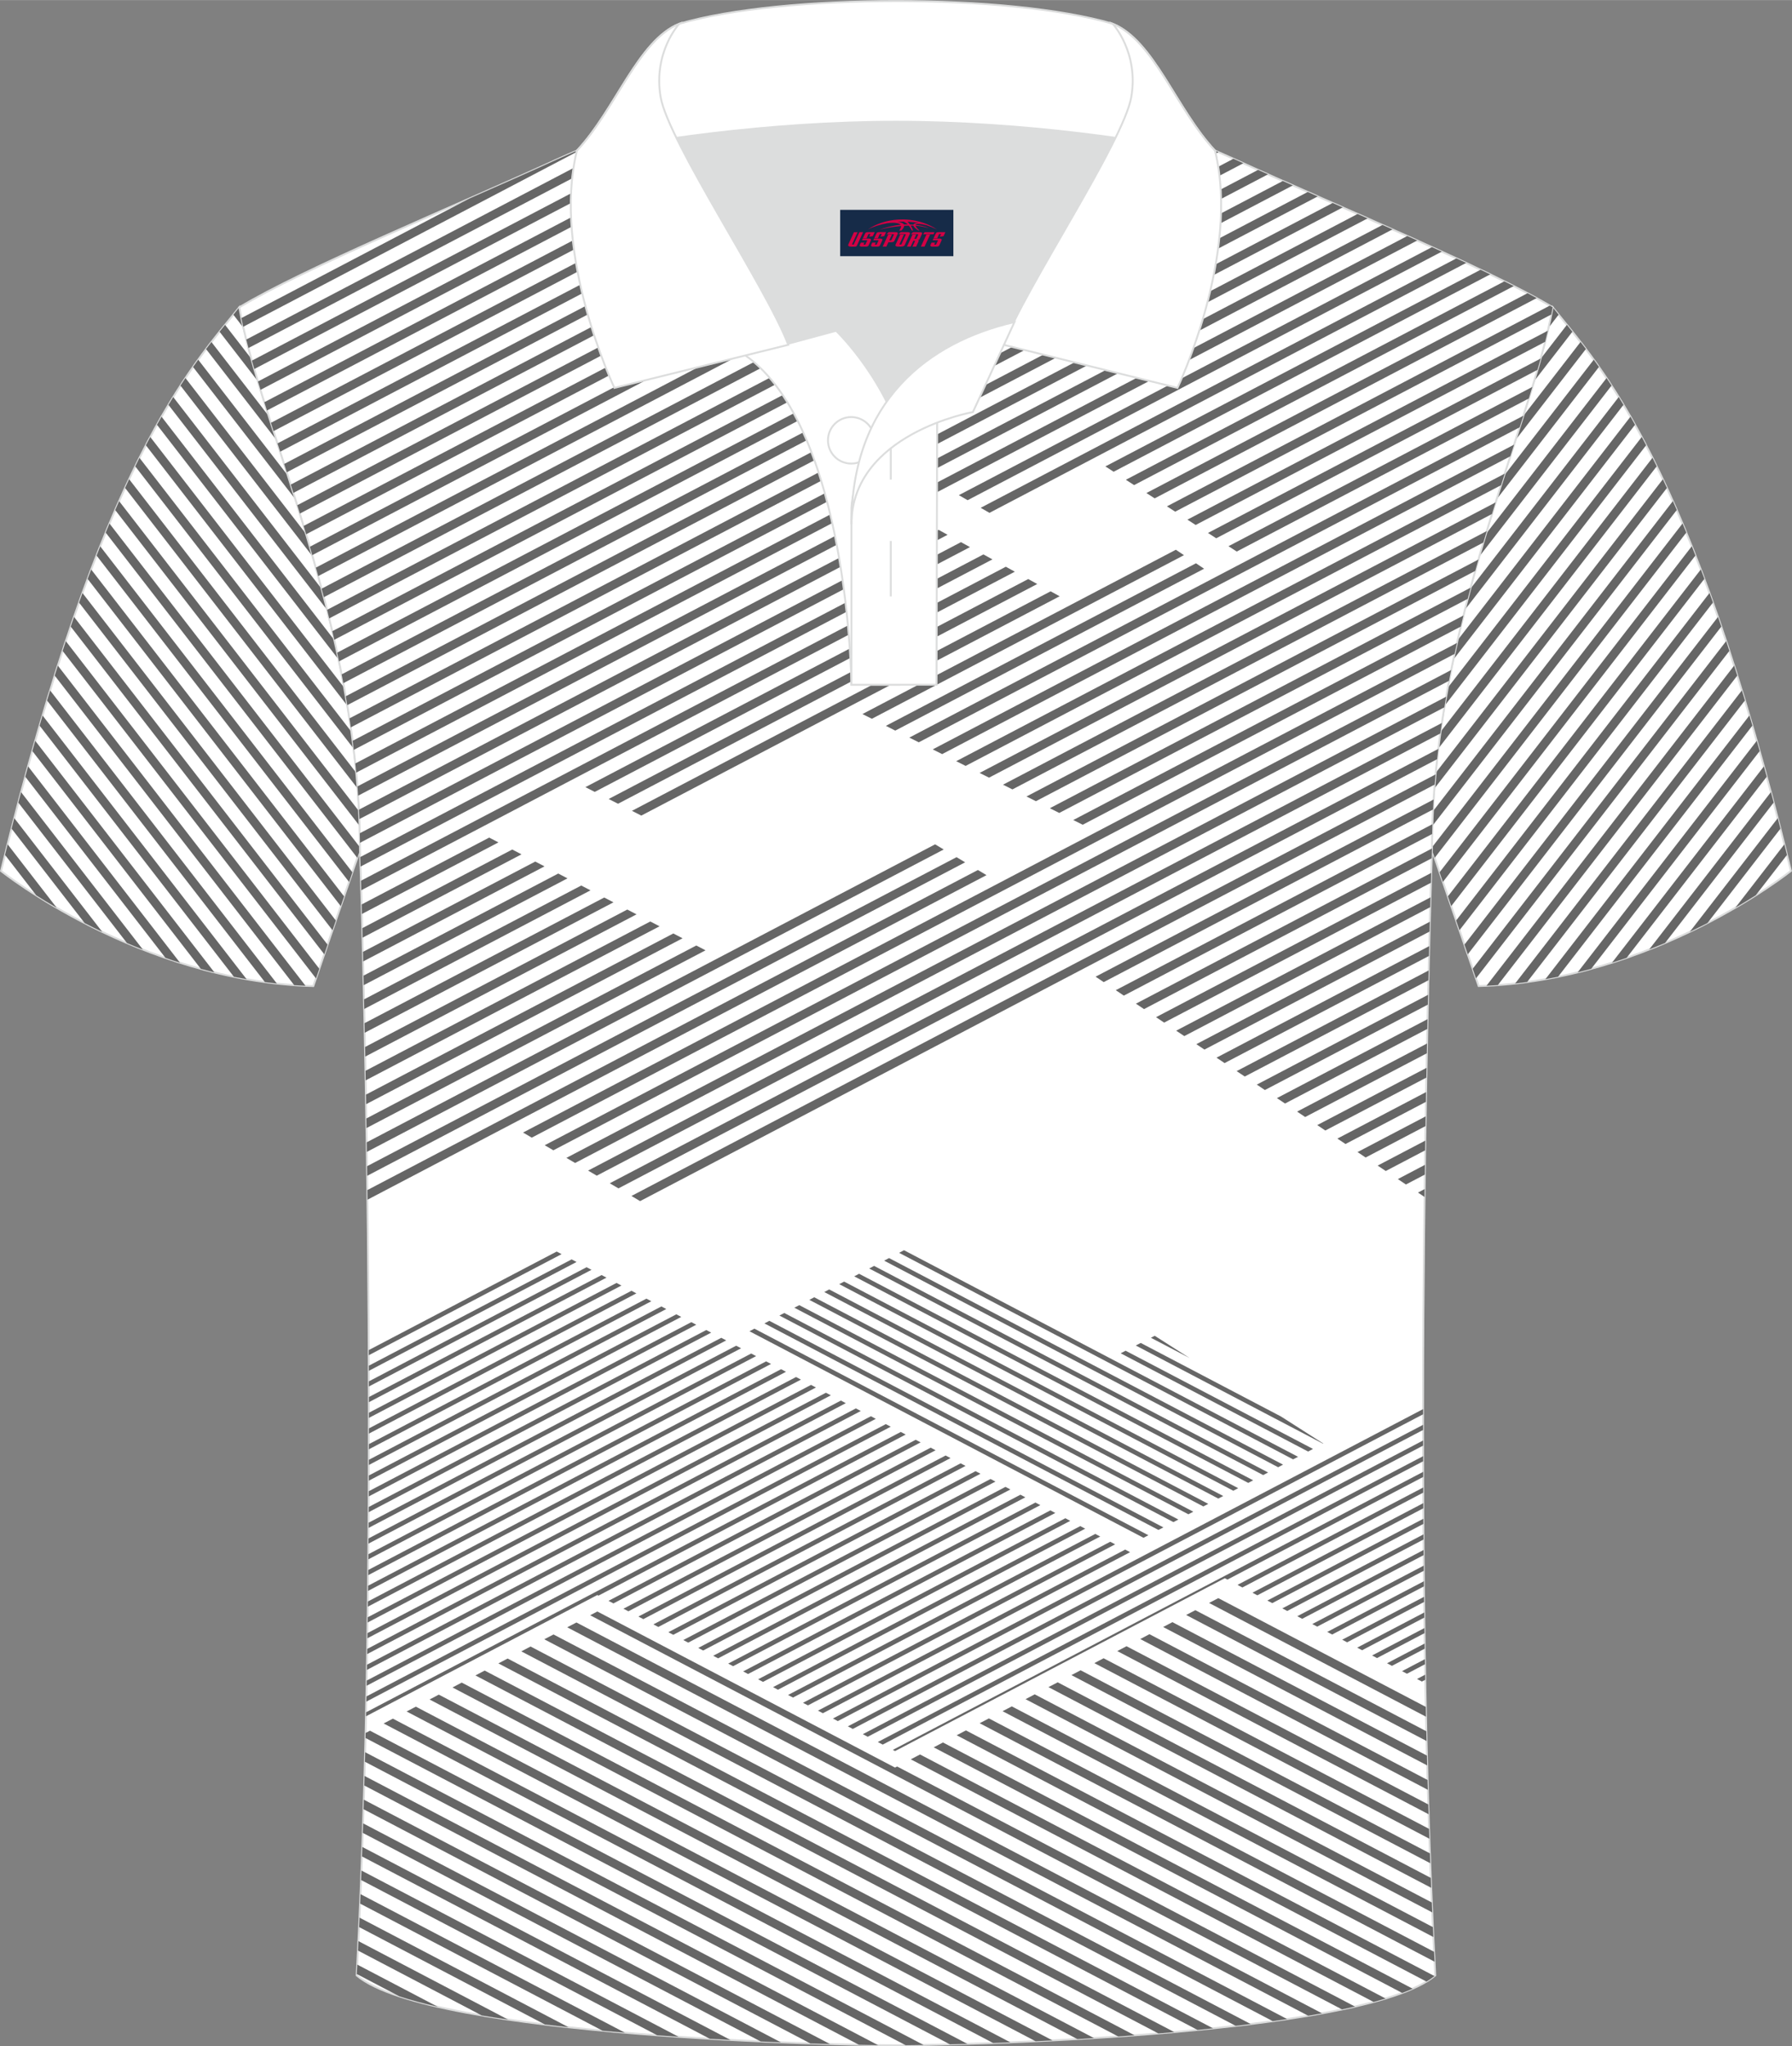 <?xml version="1.0" encoding="utf-8"?>
<!-- Generator: Adobe Illustrator 24.0.1, SVG Export Plug-In . SVG Version: 6.00 Build 0)  -->
<svg xmlns="http://www.w3.org/2000/svg" xmlns:xlink="http://www.w3.org/1999/xlink" version="1.1" id="图层_1" x="0px" y="0px" width="379.8px" height="433.5px" viewBox="0 0 379.95 433.64" enable-background="new 0 0 379.95 433.64" xml:space="preserve">
<rect x="0" y="0" width="379.95" height="433.64" fill="#808080" stroke="none"/>
<g>
	
		<path fill-rule="evenodd" clip-rule="evenodd" fill="#FFFFFF" stroke="#DCDDDD" stroke-width="0.4" stroke-miterlimit="22.926" d="   M329.2,65.11c10.24,12.8,29.36,32.42,50.52,119.44c0,0-29.19,23.38-66.21,24.4c0,0-7.16-20.82-9.9-28.84l0,0   C303.61,132.33,324.92,89.87,329.2,65.11z"/>
	<g>
		<polygon fill-rule="evenodd" clip-rule="evenodd" fill="#666666" points="379.62,184.63 379.72,184.51 379.72,184.55   "/>
		<path fill-rule="evenodd" clip-rule="evenodd" fill="#666666" d="M367.94,192.35l10.39-13.43l0.56,2.24l-6.63,8.56    C370.97,190.54,369.53,191.43,367.94,192.35z"/>
		<path fill-rule="evenodd" clip-rule="evenodd" fill="#666666" d="M358.28,197.46l18.65-24.09c0.19,0.74,0.38,1.48,0.57,2.23    l-15.48,20.01C360.81,196.22,359.57,196.84,358.28,197.46z"/>
		<path fill-rule="evenodd" clip-rule="evenodd" fill="#666666" d="M349.67,201.2l25.81-33.35c0.19,0.73,0.39,1.47,0.59,2.21    l-23.03,29.76C351.93,200.29,350.81,200.75,349.67,201.2z"/>
		<path fill-rule="evenodd" clip-rule="evenodd" fill="#666666" d="M341.79,204l32.2-41.6c0.2,0.72,0.4,1.46,0.6,2.19l-29.71,38.39    C343.87,203.32,342.84,203.67,341.79,204z"/>
		<path fill-rule="evenodd" clip-rule="evenodd" fill="#666666" d="M334.5,206.05l37.98-49.07c0.2,0.72,0.41,1.44,0.62,2.17    l-35.72,46.15C336.42,205.56,335.47,205.81,334.5,206.05z"/>
		<path fill-rule="evenodd" clip-rule="evenodd" fill="#666666" d="M327.67,207.49l43.25-55.88c0.21,0.71,0.42,1.43,0.63,2.15    l-41.19,53.21C329.48,207.16,328.58,207.33,327.67,207.49z"/>
		<path fill-rule="evenodd" clip-rule="evenodd" fill="#666666" d="M321.25,208.41l48.07-62.11c0.22,0.71,0.43,1.41,0.65,2.13    l-46.18,59.67C322.95,208.21,322.1,208.32,321.25,208.41z"/>
		<path fill-rule="evenodd" clip-rule="evenodd" fill="#666666" d="M315.17,208.89l52.51-67.84c0.22,0.7,0.44,1.4,0.67,2.11    l-50.77,65.59C316.78,208.8,315.98,208.85,315.17,208.89z"/>
		<path fill-rule="evenodd" clip-rule="evenodd" fill="#666666" d="M312.25,205.28l53.74-69.43c0.23,0.69,0.46,1.38,0.68,2.08    l-53.72,69.4L312.25,205.28z"/>
		<path fill-rule="evenodd" clip-rule="evenodd" fill="#666666" d="M310.5,200.17l53.76-69.45c0.23,0.68,0.47,1.37,0.7,2.06    l-53.75,69.45L310.5,200.17z"/>
		<path fill-rule="evenodd" clip-rule="evenodd" fill="#666666" d="M308.74,195.06l53.72-69.41c0.24,0.67,0.48,1.35,0.73,2.03    l-53.74,69.44L308.74,195.06z"/>
		<path fill-rule="evenodd" clip-rule="evenodd" fill="#666666" d="M306.99,189.95l53.63-69.29c0.25,0.66,0.5,1.33,0.75,2    l-53.67,69.35L306.99,189.95z"/>
		<path fill-rule="evenodd" clip-rule="evenodd" fill="#666666" d="M305.23,184.84l53.47-69.09c0.26,0.65,0.52,1.3,0.77,1.97    l-53.54,69.18L305.23,184.84z"/>
		<path fill-rule="evenodd" clip-rule="evenodd" fill="#666666" d="M303.62,179.55l53.12-68.63c0.27,0.63,0.53,1.28,0.8,1.93    l-53.35,68.93l-0.57-1.67l0,0C303.61,179.92,303.62,179.74,303.62,179.55z"/>
		<path fill-rule="evenodd" clip-rule="evenodd" fill="#666666" d="M303.82,171.91l50.87-65.73c0.28,0.62,0.55,1.25,0.83,1.89    l-51.83,66.96C303.73,173.99,303.77,172.95,303.82,171.91z"/>
		<path fill-rule="evenodd" clip-rule="evenodd" fill="#666666" d="M304.41,163.77l48.16-62.22c0.29,0.61,0.57,1.23,0.86,1.85    l-49.31,63.71C304.21,165.99,304.31,164.88,304.41,163.77z"/>
		<path fill-rule="evenodd" clip-rule="evenodd" fill="#666666" d="M305.44,155.06L350.37,97c0.3,0.59,0.59,1.2,0.89,1.81    l-46.3,59.82C305.12,157.44,305.27,156.25,305.44,155.06z"/>
		<path fill-rule="evenodd" clip-rule="evenodd" fill="#666666" d="M306.97,145.72l41.12-53.13c0.31,0.58,0.62,1.16,0.93,1.76    l-42.73,55.21C306.5,148.27,306.73,146.99,306.97,145.72z"/>
		<path fill-rule="evenodd" clip-rule="evenodd" fill="#666666" d="M309.05,135.65l36.65-47.36c0.32,0.56,0.64,1.13,0.97,1.71    l-38.53,49.78C308.43,138.4,308.74,137.02,309.05,135.65z"/>
		<path fill-rule="evenodd" clip-rule="evenodd" fill="#666666" d="M311.74,124.79l31.47-40.67c0.33,0.54,0.67,1.09,1.01,1.66    l-33.65,43.47C310.96,127.75,311.35,126.27,311.74,124.79z"/>
		<path fill-rule="evenodd" clip-rule="evenodd" fill="#666666" d="M315.06,113.13l25.57-33.03c0.35,0.52,0.7,1.05,1.06,1.6    l-28.03,36.21C314.12,116.3,314.59,114.7,315.06,113.13z"/>
		<path fill-rule="evenodd" clip-rule="evenodd" fill="#666666" d="M318.9,100.78l19.02-24.57c0.36,0.5,0.73,1.01,1.1,1.54    l-21.71,28.06C317.84,104.11,318.38,102.43,318.9,100.78z"/>
		<path fill-rule="evenodd" clip-rule="evenodd" fill="#666666" d="M322.97,88.15l12.14-15.69c0.37,0.48,0.75,0.98,1.14,1.49    l-14.91,19.27C321.9,91.5,322.45,89.8,322.97,88.15z"/>
		<path fill-rule="evenodd" clip-rule="evenodd" fill="#666666" d="M326.65,76.03l5.57-7.2c0.38,0.47,0.77,0.95,1.17,1.45    l-8.12,10.49C325.76,79.15,326.22,77.56,326.65,76.03z"/>
		<path fill-rule="evenodd" clip-rule="evenodd" fill="#666666" d="M329.15,65.41l0.15-0.19c0.38,0.47,0.77,0.96,1.17,1.45    l-2.14,2.77C328.64,68.05,328.92,66.71,329.15,65.41z"/>
	</g>
	
		<path fill-rule="evenodd" clip-rule="evenodd" fill="#FFFFFF" stroke="#DCDDDD" stroke-width="0.4" stroke-miterlimit="22.926" d="   M50.74,65.11C40.5,77.92,21.38,97.53,0.22,184.56c0,0,29.19,23.38,66.21,24.4c0,0,7.16-20.82,9.9-28.84l0,0   C76.33,132.33,55.02,89.87,50.74,65.11z"/>
	<g>
		<polygon fill-rule="evenodd" clip-rule="evenodd" fill="#666666" points="0.34,184.65 0.23,184.52 0.22,184.56   "/>
		<path fill-rule="evenodd" clip-rule="evenodd" fill="#666666" d="M12.02,192.36l-10.4-13.44l-0.56,2.24l6.63,8.57    C8.98,190.56,10.43,191.44,12.02,192.36z"/>
		<path fill-rule="evenodd" clip-rule="evenodd" fill="#666666" d="M21.68,197.47l-18.65-24.1c-0.19,0.74-0.38,1.48-0.57,2.23    l15.49,20.01C19.14,196.23,20.39,196.85,21.68,197.47z"/>
		<path fill-rule="evenodd" clip-rule="evenodd" fill="#666666" d="M30.29,201.22L4.47,167.86c-0.19,0.73-0.39,1.47-0.59,2.21    l23.04,29.77C28.02,200.31,29.14,200.77,30.29,201.22z"/>
		<path fill-rule="evenodd" clip-rule="evenodd" fill="#666666" d="M38.16,204.01L5.96,162.4c-0.2,0.72-0.4,1.46-0.6,2.19    l29.72,38.39C36.08,203.34,37.11,203.68,38.16,204.01z"/>
		<path fill-rule="evenodd" clip-rule="evenodd" fill="#666666" d="M45.46,206.06L7.47,156.98c-0.2,0.72-0.41,1.44-0.61,2.17    l35.72,46.16C43.53,205.57,44.49,205.82,45.46,206.06z"/>
		<path fill-rule="evenodd" clip-rule="evenodd" fill="#666666" d="M52.28,207.5L9.03,151.62c-0.21,0.71-0.42,1.43-0.63,2.15    l41.19,53.22C50.48,207.17,51.37,207.34,52.28,207.5z"/>
		<path fill-rule="evenodd" clip-rule="evenodd" fill="#666666" d="M58.7,208.42l-48.07-62.11c-0.22,0.71-0.43,1.41-0.65,2.13    l46.19,59.68C57.01,208.22,57.85,208.33,58.7,208.42z"/>
		<path fill-rule="evenodd" clip-rule="evenodd" fill="#666666" d="M64.78,208.9l-52.51-67.85c-0.22,0.7-0.44,1.4-0.67,2.11    l50.77,65.6C63.17,208.81,63.98,208.86,64.78,208.9z"/>
		<path fill-rule="evenodd" clip-rule="evenodd" fill="#666666" d="M67.7,205.29l-53.74-69.43c-0.23,0.69-0.46,1.38-0.68,2.08    L67,207.34L67.7,205.29z"/>
		<path fill-rule="evenodd" clip-rule="evenodd" fill="#666666" d="M69.45,200.18L15.7,130.72c-0.23,0.68-0.47,1.37-0.7,2.06    l53.76,69.45L69.45,200.18z"/>
		<path fill-rule="evenodd" clip-rule="evenodd" fill="#666666" d="M71.21,195.07l-53.72-69.41c-0.24,0.67-0.48,1.35-0.73,2.03    l53.74,69.44L71.21,195.07z"/>
		<path fill-rule="evenodd" clip-rule="evenodd" fill="#666666" d="M72.96,189.96l-53.63-69.29c-0.25,0.66-0.5,1.33-0.75,2    l53.67,69.35L72.96,189.96z"/>
		<path fill-rule="evenodd" clip-rule="evenodd" fill="#666666" d="M74.72,184.85l-53.47-69.09c-0.26,0.65-0.52,1.3-0.77,1.97    l53.54,69.18L74.72,184.85z"/>
		<path fill-rule="evenodd" clip-rule="evenodd" fill="#666666" d="M76.33,179.56l-53.12-68.63c-0.27,0.63-0.53,1.28-0.8,1.93    l53.35,68.93l0.57-1.67l0,0C76.33,179.93,76.33,179.74,76.33,179.56z"/>
		<path fill-rule="evenodd" clip-rule="evenodd" fill="#666666" d="M76.13,171.92l-50.87-65.73c-0.28,0.62-0.55,1.25-0.83,1.89    l51.83,66.96C76.22,174,76.18,172.96,76.13,171.92z"/>
		<path fill-rule="evenodd" clip-rule="evenodd" fill="#666666" d="M75.54,163.77l-48.16-62.23c-0.29,0.61-0.57,1.22-0.86,1.85    l49.31,63.71C75.74,166,75.64,164.88,75.54,163.77z"/>
		<path fill-rule="evenodd" clip-rule="evenodd" fill="#666666" d="M74.51,155.07L29.57,97.01c-0.3,0.59-0.59,1.2-0.89,1.81    l46.3,59.82C74.83,157.45,74.67,156.26,74.51,155.07z"/>
		<path fill-rule="evenodd" clip-rule="evenodd" fill="#666666" d="M72.98,145.72L31.86,92.59c-0.31,0.58-0.62,1.16-0.93,1.76    l42.73,55.21C73.45,148.28,73.22,147,72.98,145.72z"/>
		<path fill-rule="evenodd" clip-rule="evenodd" fill="#666666" d="M70.9,135.65L34.25,88.29c-0.32,0.56-0.64,1.13-0.97,1.71    l38.53,49.78C71.52,138.4,71.21,137.02,70.9,135.65z"/>
		<path fill-rule="evenodd" clip-rule="evenodd" fill="#666666" d="M68.21,124.8L36.73,84.13c-0.33,0.54-0.67,1.09-1.01,1.66    l33.65,43.48C68.99,127.76,68.6,126.27,68.21,124.8z"/>
		<path fill-rule="evenodd" clip-rule="evenodd" fill="#666666" d="M64.89,113.14L39.32,80.1c-0.35,0.52-0.7,1.05-1.06,1.6    l28.03,36.22C65.83,116.31,65.36,114.71,64.89,113.14z"/>
		<path fill-rule="evenodd" clip-rule="evenodd" fill="#666666" d="M61.05,100.79L42.03,76.22c-0.36,0.5-0.73,1.01-1.1,1.54    l21.72,28.06C62.11,104.12,61.57,102.44,61.05,100.79z"/>
		<path fill-rule="evenodd" clip-rule="evenodd" fill="#666666" d="M56.98,88.16L44.83,72.47c-0.37,0.48-0.75,0.98-1.14,1.49    L58.6,93.23C58.05,91.5,57.51,89.81,56.98,88.16z"/>
		<path fill-rule="evenodd" clip-rule="evenodd" fill="#666666" d="M53.3,76.03l-5.58-7.2c-0.38,0.47-0.77,0.95-1.17,1.45l8.13,10.5    C54.19,79.15,53.73,77.57,53.3,76.03z"/>
		<path fill-rule="evenodd" clip-rule="evenodd" fill="#666666" d="M50.8,65.42l-0.15-0.19c-0.38,0.47-0.77,0.96-1.17,1.45    l2.14,2.77C51.31,68.06,51.03,66.72,50.8,65.42z"/>
	</g>
	
		<path fill-rule="evenodd" clip-rule="evenodd" fill="#FFFFFF" stroke="#DCDDDD" stroke-width="0.4" stroke-miterlimit="22.926" d="   M76.33,180.12c0,0,4.68,137.15-0.7,238.51c15.6,13.14,104.62,14.84,114.34,14.81c9.72,0.03,98.74-1.67,114.34-14.82   c-5.38-101.36-0.7-238.51-0.7-238.51c0-47.79,21.31-90.25,25.59-115c-13.68-8.25-45.44-21.32-67.38-31.34   c-5.84-2.66-10.73-4.57-15.09-5.94l-113.56-0.01c-4.32,1.37-9.2,3.29-15.06,5.95c-21.94,10.02-53.7,23.09-67.37,31.34   C55.02,89.87,76.33,132.33,76.33,180.12z"/>
	<g>
		<g>
			<path fill-rule="evenodd" clip-rule="evenodd" fill="#666666" d="M92.82,425.27l-17.07-8.94l-0.1,2l9.03,4.73     C87.1,423.85,89.84,424.59,92.82,425.27z"/>
			<path fill-rule="evenodd" clip-rule="evenodd" fill="#666666" d="M107.72,427.98L76,411.36l-0.1,2l26.22,13.74     C103.94,427.41,105.81,427.7,107.72,427.98z"/>
			<path fill-rule="evenodd" clip-rule="evenodd" fill="#666666" d="M120.55,429.61l-44.32-23.23l-0.09,2l39.39,20.64     C117.19,429.23,118.86,429.42,120.55,429.61z"/>
			<path fill-rule="evenodd" clip-rule="evenodd" fill="#666666" d="M132.49,430.76L76.44,401.4l-0.08,2.01l51.41,26.94     C129.34,430.49,130.91,430.63,132.49,430.76z"/>
			<path fill-rule="evenodd" clip-rule="evenodd" fill="#666666" d="M143.87,431.63L76.64,396.4l-0.08,2.01l62.78,32.9     C140.86,431.42,142.37,431.53,143.87,431.63z"/>
			<path fill-rule="evenodd" clip-rule="evenodd" fill="#666666" d="M154.87,432.3l-78.05-40.9l-0.07,2.01l73.74,38.64     C151.97,432.14,153.43,432.22,154.87,432.3z"/>
			<path fill-rule="evenodd" clip-rule="evenodd" fill="#666666" d="M165.57,432.81L76.99,386.4l-0.07,2.02l84.38,44.21     C162.76,432.69,164.18,432.75,165.57,432.81z"/>
			<path fill-rule="evenodd" clip-rule="evenodd" fill="#666666" d="M176,433.18l-98.86-51.8l-0.06,2.02l94.75,49.65     C173.29,433.09,174.68,433.14,176,433.18z"/>
			<path fill-rule="evenodd" clip-rule="evenodd" fill="#666666" d="M186.18,433.41L77.29,376.35l-0.06,2.02l104.89,54.96     C183.65,433.37,185.01,433.39,186.18,433.41z"/>
			<path fill-rule="evenodd" clip-rule="evenodd" fill="#666666" d="M195.84,433.37L77.42,371.32l-0.05,2.02l114.66,60.08     C193.06,433.42,194.34,433.4,195.84,433.37z"/>
			<path fill-rule="evenodd" clip-rule="evenodd" fill="#666666" d="M205.12,433.14L78.44,366.76l-0.92,0.48l-0.02,1.07     l123.92,64.93C202.58,433.22,203.82,433.18,205.12,433.14z"/>
			<path fill-rule="evenodd" clip-rule="evenodd" fill="#666666" d="M214.22,432.81L83.3,364.21l-1.96,1.02l129.23,67.72     C211.76,432.91,212.98,432.86,214.22,432.81z"/>
			<path fill-rule="evenodd" clip-rule="evenodd" fill="#666666" d="M223.16,432.4L88.17,361.67l-1.96,1.02l133.37,69.89     C220.76,432.52,221.95,432.46,223.16,432.4z"/>
			<path fill-rule="evenodd" clip-rule="evenodd" fill="#666666" d="M231.94,431.9l-138.9-72.78l-1.96,1.03l137.35,71.97     C229.59,432.04,230.76,431.97,231.94,431.9z"/>
			<path fill-rule="evenodd" clip-rule="evenodd" fill="#666666" d="M240.55,431.31L97.9,356.57l-1.96,1.03l141.16,73.97     C238.25,431.48,239.4,431.4,240.55,431.31z"/>
			<path fill-rule="evenodd" clip-rule="evenodd" fill="#666666" d="M248.97,430.63l-146.21-76.61l-1.96,1.03l144.8,75.87     C246.73,430.82,247.85,430.73,248.97,430.63z"/>
			<path fill-rule="evenodd" clip-rule="evenodd" fill="#666666" d="M257.2,429.84l-149.57-78.37l-1.96,1.03l148.24,77.68     C255.01,430.07,256.11,429.96,257.2,429.84z"/>
			<path fill-rule="evenodd" clip-rule="evenodd" fill="#666666" d="M265.18,428.93l-152.69-80.01l-1.96,1.03L262,429.31     C263.07,429.19,264.13,429.06,265.18,428.93z"/>
			<path fill-rule="evenodd" clip-rule="evenodd" fill="#666666" d="M272.91,427.88l-155.55-81.51l-1.96,1.02l154.44,80.92     C270.87,428.18,271.9,428.03,272.91,427.88z"/>
			<path fill-rule="evenodd" clip-rule="evenodd" fill="#666666" d="M280.3,426.66l-158.08-82.83l-1.96,1.02l157.11,82.32     C278.37,427.01,279.34,426.83,280.3,426.66z"/>
			<path fill-rule="evenodd" clip-rule="evenodd" fill="#666666" d="M287.3,425.23l-97.09-50.88l-0.44,0.23l-63.12-33.08l-1.52,0.8     l159.41,83.53C285.48,425.63,286.41,425.43,287.3,425.23z"/>
			<path fill-rule="evenodd" clip-rule="evenodd" fill="#666666" d="M293.78,423.52l-98.71-51.72l-1.96,1.03l98.13,51.42     C292.11,424.01,292.97,423.77,293.78,423.52z"/>
			<path fill-rule="evenodd" clip-rule="evenodd" fill="#666666" d="M299.52,421.44l-99.59-52.18l-1.96,1.03l99.33,52.05     C298.09,422.04,298.83,421.74,299.52,421.44z"/>
			<path fill-rule="evenodd" clip-rule="evenodd" fill="#666666" d="M304.14,418.76L204.8,366.7l-1.96,1.03l99.61,52.2     C303.09,419.55,303.65,419.16,304.14,418.76z"/>
			<path fill-rule="evenodd" clip-rule="evenodd" fill="#666666" d="M304.06,413.62l-94.39-49.46l-1.96,1.02l96.46,50.54     C304.13,415.02,304.09,414.32,304.06,413.62z"/>
			<polygon fill-rule="evenodd" clip-rule="evenodd" fill="#666666" points="303.81,408.39 214.53,361.61 212.57,362.63      303.91,410.49    "/>
			<polygon fill-rule="evenodd" clip-rule="evenodd" fill="#666666" points="303.58,403.17 219.39,359.06 217.44,360.08      303.67,405.27    "/>
			<polygon fill-rule="evenodd" clip-rule="evenodd" fill="#666666" points="303.37,397.96 224.26,356.51 222.3,357.53      303.45,400.06    "/>
			<polygon fill-rule="evenodd" clip-rule="evenodd" fill="#666666" points="303.18,392.76 229.12,353.96 227.17,354.98      303.25,394.85    "/>
			<polygon fill-rule="evenodd" clip-rule="evenodd" fill="#666666" points="303,387.57 233.99,351.41 232.03,352.44 303.07,389.66         "/>
			<polygon fill-rule="evenodd" clip-rule="evenodd" fill="#666666" points="302.83,382.39 238.85,348.86 236.89,349.89      302.9,384.47    "/>
			<polygon fill-rule="evenodd" clip-rule="evenodd" fill="#666666" points="302.68,377.21 243.71,346.31 241.76,347.34      302.74,379.29    "/>
			<path fill-rule="evenodd" clip-rule="evenodd" fill="#666666" d="M302.55,372.04l-53.97-28.28l-1.96,1.03l55.98,29.33     C302.58,373.43,302.56,372.74,302.55,372.04z"/>
			<polygon fill-rule="evenodd" clip-rule="evenodd" fill="#666666" points="302.42,366.88 253.44,341.22 251.49,342.24      302.47,368.95    "/>
			<polygon fill-rule="evenodd" clip-rule="evenodd" fill="#666666" points="302.31,361.72 258.31,338.67 256.35,339.69      302.35,363.8    "/>
		</g>
		<path fill-rule="evenodd" clip-rule="evenodd" fill="#666666" d="M78.19,286.1v1.09l40.88-21.42l-1.04-0.55L78.19,286.1    L78.19,286.1z M78.2,289.41l43-22.53l1.04,0.55L78.2,290.5V289.41L78.2,289.41z M78.21,292.73l46.16-24.19l1.04,0.55l-47.2,24.73    L78.21,292.73L78.21,292.73z M78.22,296.05l49.33-25.85l1.04,0.55l-50.37,26.39V296.05L78.22,296.05z M78.22,299.38l52.5-27.51    l1.04,0.55l-53.54,28.05L78.22,299.38L78.22,299.38z M78.22,302.7l55.67-29.17l1.04,0.55L78.22,303.8L78.22,302.7L78.22,302.7z     M78.22,306.03l58.84-30.83l1.04,0.55l-59.89,31.38L78.22,306.03L78.22,306.03z M78.21,309.35l62.02-32.5l1.04,0.55l-63.06,33.05    L78.21,309.35L78.21,309.35z M78.2,312.68l65.2-34.16l1.04,0.55L78.2,313.78V312.68L78.2,312.68z M78.19,316.01l68.39-35.83    l1.04,0.55l-69.43,36.38L78.19,316.01L78.19,316.01z M78.18,319.35l71.57-37.5l1.04,0.55l-72.62,38.05L78.18,319.35L78.18,319.35z     M78.16,322.68l74.77-39.18l1.04,0.55l-75.81,39.73L78.16,322.68L78.16,322.68z M78.13,326.02l77.96-40.85l1.04,0.55l-79.01,41.4    L78.13,326.02L78.13,326.02z M78.11,329.36l81.16-42.53l1.04,0.55L78.1,330.45L78.11,329.36L78.11,329.36z M78.08,332.7l-0.01,1.1    l85.41-44.76l-1.04-0.55L78.08,332.7L78.08,332.7z M78.04,336.04l-0.01,1.1l88.62-46.44l-1.04-0.55L78.04,336.04L78.04,336.04z     M78,339.38l-0.01,1.1l91.83-48.12l-1.04-0.55L78,339.38L78,339.38z M77.96,342.73l-0.01,1.1l95.05-49.8l-1.04-0.55L77.96,342.73    L77.96,342.73z M77.91,346.08l-0.02,1.1l98.27-51.49l-1.04-0.55L77.91,346.08L77.91,346.08z M77.86,349.43l-0.02,1.1l101.49-53.18    l-1.04-0.55L77.86,349.43L77.86,349.43z M77.81,352.78l-0.02,1.1l104.72-54.87l-1.04-0.55L77.81,352.78L77.81,352.78z     M77.75,356.14l-0.02,1.1l107.96-56.57l-1.04-0.55L77.75,356.14L77.75,356.14z M77.69,359.5l-0.02,1.1l111.19-58.26l-1.04-0.55    L77.69,359.5L77.69,359.5z M77.62,362.86l-0.02,0.85l49.05-25.7l0,0l0.24,0.13L192.03,304l-1.04-0.55L77.62,362.86L77.62,362.86z     M302.2,355.97l-0.02-1.08l-1.74,0.91l1.04,0.55L302.2,355.97L302.2,355.97z M302.14,352.68l-0.02-1.08l-4.85,2.54l1.04,0.55    L302.14,352.68L302.14,352.68z M302.08,349.38l-6.95,3.64l-1.04-0.55l7.97-4.18L302.08,349.38L302.08,349.38z M302.04,346.09    l-0.02-1.08l-11.1,5.81l1.04,0.55L302.04,346.09L302.04,346.09z M301.99,342.79l-0.01-1.08l-14.22,7.45l1.04,0.55L301.99,342.79    L301.99,342.79z M301.95,339.48l-16.33,8.55l-1.04-0.55l17.35-9.09L301.95,339.48L301.95,339.48z M301.91,336.18l-19.46,10.2    l-1.04-0.55l20.49-10.74L301.91,336.18L301.91,336.18z M301.88,332.87l-22.6,11.84l-1.04-0.55l23.63-12.38L301.88,332.87    L301.88,332.87z M301.84,329.56l-25.74,13.49l-1.04-0.55l26.77-14.03L301.84,329.56L301.84,329.56z M301.82,326.25l-0.01-1.09    l-29.92,15.68l1.04,0.55L301.82,326.25L301.82,326.25z M301.79,322.94l-0.01-1.09l-33.07,17.33l1.04,0.55L301.79,322.94    L301.79,322.94z M301.78,319.63l-0.01-1.09l-36.22,18.98l1.04,0.55L301.78,319.63L301.78,319.63z M301.76,316.31v-1.09    l-39.38,20.64l1.04,0.55L301.76,316.31L301.76,316.31z M301.75,312.99l-41.5,21.75l-0.56-0.29l-69.91,36.63l-0.48-0.25    l112.46-58.93L301.75,312.99L301.75,312.99z M301.74,309.67l-114.58,60.04l-1.04-0.55l115.62-60.58V309.67L301.74,309.67z     M301.73,306.35l-117.75,61.7l-1.04-0.55l118.79-62.24V306.35L301.73,306.35z M301.73,303.03l-120.92,63.36l-1.04-0.55    l121.96-63.9V303.03L301.73,303.03z M301.73,299.71l-124.09,65.02l-1.04-0.55l125.13-65.57V299.71L301.73,299.71z M194.16,305.11    l-65.14,34.13l1.04,0.55l65.14-34.13L194.16,305.11L194.16,305.11z M197.33,306.78l-65.14,34.13l1.04,0.55l65.14-34.13    L197.33,306.78L197.33,306.78z M200.5,308.44l-65.14,34.13l1.04,0.55l65.14-34.13L200.5,308.44L200.5,308.44z M203.68,310.1    l-65.14,34.13l1.04,0.55l65.14-34.13L203.68,310.1L203.68,310.1z M206.85,311.76l-65.14,34.13l1.04,0.55l65.14-34.13    L206.85,311.76L206.85,311.76z M210.02,313.42l-65.14,34.13l1.04,0.55l65.14-34.13L210.02,313.42L210.02,313.42z M213.19,315.09    l-65.14,34.13l1.04,0.55l65.14-34.13L213.19,315.09L213.19,315.09z M216.36,316.75l-65.14,34.13l1.04,0.55l65.14-34.13    L216.36,316.75L216.36,316.75z M219.54,318.41l-65.14,34.13l1.04,0.55l65.14-34.13L219.54,318.41L219.54,318.41z M222.71,320.07    l-65.14,34.13l1.04,0.55l65.14-34.13L222.71,320.07L222.71,320.07z M225.88,321.74l1.04,0.55l-65.14,34.13l-1.04-0.55    L225.88,321.74L225.88,321.74z M229.05,323.4l1.04,0.55l-65.14,34.13l-1.04-0.55L229.05,323.4L229.05,323.4z M232.23,325.06    l1.04,0.55l-65.14,34.13l-1.04-0.55L232.23,325.06L232.23,325.06z M235.4,326.72l1.04,0.55L171.3,361.4l-1.04-0.55L235.4,326.72    L235.4,326.72z M238.57,328.38l1.04,0.55l-65.14,34.13l-1.04-0.55L238.57,328.38z"/>
		<g>
			<polygon fill-rule="evenodd" clip-rule="evenodd" fill="#666666" points="243.49,325.34 159.95,281.56 158.91,282.11      242.45,325.88    "/>
			<polygon fill-rule="evenodd" clip-rule="evenodd" fill="#666666" points="246.67,323.68 163.12,279.9 162.08,280.45      245.62,324.22    "/>
			<polygon fill-rule="evenodd" clip-rule="evenodd" fill="#666666" points="249.84,322.01 166.29,278.24 165.25,278.78      248.8,322.56    "/>
			<polygon fill-rule="evenodd" clip-rule="evenodd" fill="#666666" points="253.01,320.35 169.47,276.58 168.42,277.12      251.97,320.9    "/>
			<polygon fill-rule="evenodd" clip-rule="evenodd" fill="#666666" points="256.18,318.69 172.64,274.91 171.6,275.46      255.14,319.24    "/>
			<polygon fill-rule="evenodd" clip-rule="evenodd" fill="#666666" points="259.36,317.03 175.81,273.25 174.77,273.8      258.31,317.57    "/>
			<polygon fill-rule="evenodd" clip-rule="evenodd" fill="#666666" points="262.53,315.37 178.98,271.59 177.94,272.13      261.49,315.91    "/>
			<polygon fill-rule="evenodd" clip-rule="evenodd" fill="#666666" points="265.7,313.7 182.15,269.93 181.11,270.47      264.66,314.25    "/>
			<polygon fill-rule="evenodd" clip-rule="evenodd" fill="#666666" points="268.87,312.04 185.33,268.26 184.29,268.81      267.83,312.59    "/>
			<polygon fill-rule="evenodd" clip-rule="evenodd" fill="#666666" points="272.04,310.38 188.5,266.6 187.46,267.15 271,310.93         "/>
			<polygon fill-rule="evenodd" clip-rule="evenodd" fill="#666666" points="275.22,308.72 191.67,264.94 190.63,265.49      274.17,309.26    "/>
			<polygon fill-rule="evenodd" clip-rule="evenodd" fill="#666666" points="278.39,307.05 238.66,286.24 237.61,286.78      277.35,307.6    "/>
			<polygon fill-rule="evenodd" clip-rule="evenodd" fill="#666666" points="271.61,300.18 241.87,284.59 240.81,285.13      280.52,305.94 280.58,305.91    "/>
			<polygon fill-rule="evenodd" clip-rule="evenodd" fill="#666666" points="244.02,283.49 252.2,287.77 244.83,283.07    "/>
		</g>
		<g>
			<polygon fill-rule="evenodd" clip-rule="evenodd" fill="#666666" points="300.65,252.72 302.06,251.98 302.04,253.65    "/>
			<polygon fill-rule="evenodd" clip-rule="evenodd" fill="#666666" points="296.38,249.86 302.13,246.84 302.1,248.91      298.09,251.01    "/>
			<polygon fill-rule="evenodd" clip-rule="evenodd" fill="#666666" points="292.1,247 302.2,241.71 302.17,243.77 293.82,248.15         "/>
			<polygon fill-rule="evenodd" clip-rule="evenodd" fill="#666666" points="287.83,244.14 302.28,236.57 302.25,238.63      289.55,245.29    "/>
			<polygon fill-rule="evenodd" clip-rule="evenodd" fill="#666666" points="283.56,241.28 302.37,231.42 302.34,233.49      285.28,242.43    "/>
			<polygon fill-rule="evenodd" clip-rule="evenodd" fill="#666666" points="279.29,238.42 302.47,226.28 302.43,228.35 281,239.57         "/>
			<polygon fill-rule="evenodd" clip-rule="evenodd" fill="#666666" points="275.02,235.56 302.57,221.13 302.53,223.2      276.73,236.71    "/>
			<polygon fill-rule="evenodd" clip-rule="evenodd" fill="#666666" points="270.74,232.7 302.67,215.97 302.63,218.04      272.46,233.85    "/>
			<polygon fill-rule="evenodd" clip-rule="evenodd" fill="#666666" points="266.47,229.84 302.79,210.81 302.74,212.89      268.19,230.99    "/>
			<polygon fill-rule="evenodd" clip-rule="evenodd" fill="#666666" points="262.2,226.98 302.91,205.65 302.86,207.73      263.92,228.13    "/>
			<polygon fill-rule="evenodd" clip-rule="evenodd" fill="#666666" points="257.93,224.13 303.03,200.49 302.98,202.57      259.64,225.28    "/>
			<polygon fill-rule="evenodd" clip-rule="evenodd" fill="#666666" points="253.65,221.27 303.17,195.32 303.11,197.4      255.37,222.42    "/>
			<polygon fill-rule="evenodd" clip-rule="evenodd" fill="#666666" points="249.38,218.41 303.31,190.15 303.25,192.23      251.1,219.56    "/>
			<polygon fill-rule="evenodd" clip-rule="evenodd" fill="#666666" points="245.11,215.55 303.46,184.97 303.4,187.06      246.83,216.7    "/>
			<polygon fill-rule="evenodd" clip-rule="evenodd" fill="#666666" points="240.84,212.69 303.62,179.79 303.61,180.11      303.56,181.87 242.56,213.84    "/>
			<path fill-rule="evenodd" clip-rule="evenodd" fill="#666666" d="M236.57,209.83l67.14-35.18c-0.02,0.69-0.04,1.39-0.06,2.08     l-65.37,34.25L236.57,209.83z"/>
			<path fill-rule="evenodd" clip-rule="evenodd" fill="#666666" d="M232.29,206.97l71.67-37.55c-0.04,0.7-0.09,1.41-0.12,2.11     l-69.83,36.59L232.29,206.97z"/>
			<path fill-rule="evenodd" clip-rule="evenodd" fill="#666666" d="M133.88,253.44l170.5-89.34c-0.07,0.71-0.13,1.43-0.19,2.15     l-168.47,88.28L133.88,253.44z"/>
			<path fill-rule="evenodd" clip-rule="evenodd" fill="#666666" d="M129.28,250.75l175.68-92.06c-0.09,0.73-0.17,1.45-0.25,2.18     l-173.58,90.96L129.28,250.75z"/>
			<path fill-rule="evenodd" clip-rule="evenodd" fill="#666666" d="M124.69,248.06l181.02-94.86c-0.11,0.74-0.22,1.48-0.32,2.22     l-178.86,93.72L124.69,248.06z"/>
			<path fill-rule="evenodd" clip-rule="evenodd" fill="#666666" d="M120.09,245.37l186.53-97.74c-0.13,0.75-0.26,1.5-0.38,2.25     l-184.3,96.57L120.09,245.37z"/>
			<path fill-rule="evenodd" clip-rule="evenodd" fill="#666666" d="M115.49,242.69l192.19-100.71c-0.15,0.76-0.3,1.52-0.45,2.28     l-189.9,99.5L115.49,242.69z"/>
			<path fill-rule="evenodd" clip-rule="evenodd" fill="#666666" d="M110.9,240l198.02-103.76c-0.17,0.77-0.34,1.54-0.51,2.32     L112.75,241.08L110.9,240z"/>
			<path fill-rule="evenodd" clip-rule="evenodd" fill="#666666" d="M77.89,252.19l129.45-67.83l1.82,1.09L77.92,254.23     L77.89,252.19L77.89,252.19z M309.72,132.77c0.19-0.79,0.38-1.57,0.57-2.35l-82.73,43.35l2,1L309.72,132.77z"/>
			<path fill-rule="evenodd" clip-rule="evenodd" fill="#666666" d="M77.83,247.13l124.98-65.49l1.82,1.09L77.85,249.17     L77.83,247.13L77.83,247.13z M311.18,126.9c0.21-0.8,0.42-1.59,0.63-2.38l-89.22,46.75l2,1L311.18,126.9z"/>
			<path fill-rule="evenodd" clip-rule="evenodd" fill="#666666" d="M77.75,242.07l120.52-63.15l1.82,1.09L77.78,244.1L77.75,242.07     L77.75,242.07z M312.79,120.97c0.23-0.81,0.45-1.61,0.68-2.41l-95.83,50.22l2,1L312.79,120.97z"/>
			<path fill-rule="evenodd" clip-rule="evenodd" fill="#666666" d="M77.67,237.02l69.96-36.66l1.96,1.02L77.7,239.05L77.67,237.02     L77.67,237.02z M314.51,114.96c0.24-0.81,0.48-1.62,0.72-2.43l-102.57,53.75l2,1L314.51,114.96z"/>
			<path fill-rule="evenodd" clip-rule="evenodd" fill="#666666" d="M77.59,231.96l65.17-34.15l1.96,1.02l-67.09,35.16L77.59,231.96     L77.59,231.96z M316.34,108.91c0.25-0.82,0.51-1.64,0.76-2.45l-109.4,57.33l2,1L316.34,108.91z"/>
			<path fill-rule="evenodd" clip-rule="evenodd" fill="#666666" d="M77.5,226.91l60.38-31.64l1.96,1.02l-62.31,32.65L77.5,226.91     L77.5,226.91z M318.26,102.81l0.79-2.46L202.74,161.3l2,1L318.26,102.81z"/>
			<path fill-rule="evenodd" clip-rule="evenodd" fill="#666666" d="M77.4,221.87l55.6-29.13l1.96,1.02L77.44,223.9L77.4,221.87     L77.4,221.87z M320.23,96.68l0.8-2.47L197.76,158.8l2,1L320.23,96.68z"/>
			<path fill-rule="evenodd" clip-rule="evenodd" fill="#666666" d="M77.29,216.82l50.82-26.63l1.96,1.02l-52.74,27.64L77.29,216.82     L77.29,216.82z M322.21,90.54c0.27-0.83,0.53-1.65,0.79-2.46L192.8,156.3l2,1L322.21,90.54z"/>
			<path fill-rule="evenodd" clip-rule="evenodd" fill="#666666" d="M77.18,211.78l46.06-24.13l1.96,1.02l-47.97,25.14L77.18,211.78     L77.18,211.78z M324.15,84.43c0.26-0.82,0.51-1.64,0.75-2.45l-64.43,33.76l1.75,1.13L324.15,84.43L324.15,84.43z M187.83,153.81     l65.75-34.45l1.72,1.15l-65.48,34.31L187.83,153.81z"/>
			<path fill-rule="evenodd" clip-rule="evenodd" fill="#666666" d="M77.07,206.75l41.29-21.64l1.96,1.02l-43.21,22.64L77.07,206.75     L77.07,206.75z M325.98,78.37c0.24-0.81,0.47-1.62,0.69-2.41l-70.55,36.97l1.75,1.13L325.98,78.37L325.98,78.37z M182.86,151.31     l66.45-34.82l1.72,1.15l-66.17,34.67L182.86,151.31z"/>
			<path fill-rule="evenodd" clip-rule="evenodd" fill="#666666" d="M76.95,201.71l36.54-19.14l1.96,1.02L77,203.74L76.95,201.71     L76.95,201.71z M327.61,72.42c0.2-0.8,0.39-1.58,0.57-2.35l-76.42,40.04l1.75,1.13L327.61,72.42L327.61,72.42z M133.99,171.82     l88.77-46.52l1.91,1.05l-88.7,46.48L133.99,171.82z"/>
			<path fill-rule="evenodd" clip-rule="evenodd" fill="#666666" d="M76.82,196.68l31.79-16.66l1.96,1.02l-33.7,17.66L76.82,196.68     L76.82,196.68z M328.92,66.63c0.1-0.51,0.2-1.02,0.28-1.52c-0.2-0.12-0.4-0.24-0.6-0.36l-81.18,42.54l1.75,1.13L328.92,66.63     L328.92,66.63z M129.05,169.31l88.96-46.61l1.91,1.05l-88.88,46.57L129.05,169.31z"/>
			<path fill-rule="evenodd" clip-rule="evenodd" fill="#666666" d="M76.68,191.66l27.04-14.17l1.96,1.02l-28.95,15.17L76.68,191.66     L76.68,191.66z M325.81,63.16c-0.62-0.34-1.26-0.69-1.93-1.04l-80.81,42.35l1.75,1.13L325.81,63.16L325.81,63.16z M124.12,166.8     l89.14-46.71l1.91,1.05l-89.07,46.67L124.12,166.8z"/>
			<path fill-rule="evenodd" clip-rule="evenodd" fill="#666666" d="M76.54,186.63l131.97-69.15l1.91,1.05L76.6,188.65L76.54,186.63     L76.54,186.63z M320.96,60.61c-0.65-0.33-1.31-0.67-2-1l-80.25,42.05l1.75,1.13L320.96,60.61z"/>
			<path fill-rule="evenodd" clip-rule="evenodd" fill="#666666" d="M76.38,181.62l127.37-66.74l1.91,1.05l-129.21,67.7     L76.38,181.62L76.38,181.62z M315.96,58.13c-0.67-0.32-1.35-0.65-2.04-0.98l-79.55,41.68l1.75,1.13L315.96,58.13z"/>
			<path fill-rule="evenodd" clip-rule="evenodd" fill="#666666" d="M76.29,176.57L199,112.27l1.91,1.05L76.32,178.6     C76.32,177.92,76.31,177.24,76.29,176.57L76.29,176.57z M310.87,55.7c-0.68-0.32-1.37-0.64-2.07-0.96L207.93,107.6l1.86,1.07     L310.87,55.7z"/>
			<path fill-rule="evenodd" clip-rule="evenodd" fill="#666666" d="M76.11,171.57l118.14-61.91l1.91,1.05L76.2,173.57     C76.18,172.9,76.14,172.23,76.11,171.57L76.11,171.57z M305.7,53.31c-0.69-0.32-1.39-0.63-2.09-0.95L203.3,104.92l1.86,1.07     L305.7,53.31z"/>
			<path fill-rule="evenodd" clip-rule="evenodd" fill="#666666" d="M75.79,166.64L298.38,50l2.11,0.95L75.93,168.61     C75.89,167.95,75.84,167.29,75.79,166.64z"/>
			<path fill-rule="evenodd" clip-rule="evenodd" fill="#666666" d="M75.34,161.78L293.12,47.66l2.12,0.94L75.53,163.72     C75.47,163.07,75.4,162.42,75.34,161.78z"/>
			<path fill-rule="evenodd" clip-rule="evenodd" fill="#666666" d="M74.77,156.98L287.84,45.33l2.12,0.94L75.01,158.9     C74.93,158.26,74.85,157.62,74.77,156.98z"/>
			<path fill-rule="evenodd" clip-rule="evenodd" fill="#666666" d="M74.09,152.23L282.56,43l2.13,0.94L74.38,154.13     C74.28,153.5,74.19,152.87,74.09,152.23z"/>
			<path fill-rule="evenodd" clip-rule="evenodd" fill="#666666" d="M73.31,147.54L277.27,40.67l2.12,0.94L73.64,149.42     C73.53,148.79,73.42,148.17,73.31,147.54z"/>
			<path fill-rule="evenodd" clip-rule="evenodd" fill="#666666" d="M72.44,142.9L271.99,38.34l2.12,0.94L72.8,144.76     C72.69,144.14,72.57,143.52,72.44,142.9z"/>
			<path fill-rule="evenodd" clip-rule="evenodd" fill="#666666" d="M71.49,138.3L266.74,35.99l2.11,0.94L71.88,140.15     C71.75,139.53,71.62,138.92,71.49,138.3z"/>
			<path fill-rule="evenodd" clip-rule="evenodd" fill="#666666" d="M70.46,133.75L261.52,33.63l0.31,0.14l1.79,0.81L70.88,135.57     C70.74,134.96,70.6,134.35,70.46,133.75z"/>
			<path fill-rule="evenodd" clip-rule="evenodd" fill="#666666" d="M69.36,129.22l186.84-97.9c0.71,0.29,1.43,0.6,2.16,0.92     L69.8,131.04C69.66,130.43,69.51,129.83,69.36,129.22z"/>
			<path fill-rule="evenodd" clip-rule="evenodd" fill="#666666" d="M68.19,124.74l182.43-95.59c0.74,0.27,1.51,0.55,2.28,0.85     L68.67,126.54C68.51,125.94,68.35,125.34,68.19,124.74z"/>
			<path fill-rule="evenodd" clip-rule="evenodd" fill="#666666" d="M66.97,120.28l176.44-92.45h3.33l0.36,0.11L67.47,122.07     C67.3,121.47,67.14,120.88,66.97,120.28z"/>
			<path fill-rule="evenodd" clip-rule="evenodd" fill="#666666" d="M65.7,115.85l167.98-88.02h3.91l-171.38,89.8     C66.04,117.03,65.87,116.44,65.7,115.85z"/>
			<path fill-rule="evenodd" clip-rule="evenodd" fill="#666666" d="M64.38,111.44l159.57-83.61h3.91L64.91,113.21     C64.74,112.62,64.56,112.03,64.38,111.44z"/>
			<polygon fill-rule="evenodd" clip-rule="evenodd" fill="#666666" points="63.03,107.05 214.23,27.83 218.14,27.83 63.58,108.82         "/>
			<polygon fill-rule="evenodd" clip-rule="evenodd" fill="#666666" points="61.65,102.68 204.5,27.83 208.41,27.83 62.21,104.44         "/>
			<polygon fill-rule="evenodd" clip-rule="evenodd" fill="#666666" points="60.25,98.31 194.77,27.83 198.68,27.83 60.81,100.07         "/>
			<polygon fill-rule="evenodd" clip-rule="evenodd" fill="#666666" points="58.84,93.95 185.05,27.83 188.96,27.83 59.41,95.71         "/>
			<polygon fill-rule="evenodd" clip-rule="evenodd" fill="#666666" points="57.44,89.59 175.32,27.82 179.23,27.82 58,91.35    "/>
			<path fill-rule="evenodd" clip-rule="evenodd" fill="#666666" d="M56.05,85.22l109.54-57.4h3.91L56.6,86.98     C56.42,86.39,56.23,85.8,56.05,85.22z"/>
			<path fill-rule="evenodd" clip-rule="evenodd" fill="#666666" d="M54.7,80.83l101.17-53.01h3.91L55.24,82.6     C55.05,82.01,54.87,81.42,54.7,80.83z"/>
			<path fill-rule="evenodd" clip-rule="evenodd" fill="#666666" d="M53.41,76.41l92.73-48.59h3.91L53.92,78.19     C53.74,77.59,53.57,77,53.41,76.41z"/>
			<path fill-rule="evenodd" clip-rule="evenodd" fill="#666666" d="M52.22,71.94l84.19-44.12h3.91L52.68,73.74     C52.52,73.13,52.37,72.53,52.22,71.94z"/>
			<path fill-rule="evenodd" clip-rule="evenodd" fill="#666666" d="M51.18,67.39l48.3-25.31c6.55-2.88,12.93-5.7,18.64-8.31     c2.3-1.04,4.44-1.97,6.47-2.8L51.57,69.23C51.43,68.61,51.3,67.99,51.18,67.39z"/>
		</g>
	</g>
	<path fill-rule="evenodd" clip-rule="evenodd" fill="#DCDDDD" d="M187.99,85.11c6.44-9.11,16.35-14.37,26.94-16.84   c5.24-10.64,16.08-27.82,21.62-39.15c-26.77-6.51-66.39-6.51-93.16,0c6.42,13.14,20,34.17,23.66,43.71l10.22-2.75   C177.27,70.09,183.27,75.76,187.99,85.11z"/>
	
		<path fill-rule="evenodd" clip-rule="evenodd" fill="#FFFFFF" stroke="#DCDDDD" stroke-width="0.4" stroke-miterlimit="22.926" d="   M158.01,75.28l19.26-5.19c0,0,11.74,11.1,15.3,27.84s-1.86,47.18-1.86,47.18h-10.18C180.53,145.1,180,90.85,158.01,75.28z"/>
	
		<path fill-rule="evenodd" clip-rule="evenodd" fill="#FFFFFF" stroke="#DCDDDD" stroke-width="0.4" stroke-miterlimit="22.926" d="   M180.53,107.56v37.54h18.04l0.14-60.77C189.87,87.24,181.02,98.77,180.53,107.56z"/>
	
		<path fill-rule="evenodd" clip-rule="evenodd" fill="#FFFFFF" stroke="#DCDDDD" stroke-width="0.4" stroke-miterlimit="22.926" d="   M122.05,33.11c13.38-3.26,40.91-7.33,67.92-7.33c27,0,54.53,4.07,67.92,7.33l-0.28-1.2c-8.23-8.78-12.93-23.33-21.69-26.89   C224.98,1.8,207.48,0.2,189.97,0.2c-17.5,0-35.01,1.61-45.95,4.82c-8.77,3.57-13.47,18.11-21.69,26.89L122.05,33.11z"/>
	
		<path fill-rule="evenodd" clip-rule="evenodd" fill="#FFFFFF" stroke="#DCDDDD" stroke-width="0.4" stroke-miterlimit="22.926" d="   M144.02,5.02c0,0-5.58,6.05-3.95,15.53c1.63,9.49,22.57,40.53,27.06,52.51l-36.86,9.13c0,0-13.39-28.22-7.95-50.28   C130.56,23.13,135.26,8.59,144.02,5.02z"/>
	
		<path fill-rule="evenodd" clip-rule="evenodd" fill="#FFFFFF" stroke="#DCDDDD" stroke-width="0.4" stroke-miterlimit="22.926" d="   M235.92,5.02c0,0,5.58,6.05,3.94,15.53c-1.63,9.49-22.57,40.53-27.06,52.51l36.86,9.13c0,0,13.39-28.22,7.95-50.28   C249.39,23.13,244.68,8.59,235.92,5.02z"/>
	<circle fill="none" stroke="#DCDDDD" stroke-width="0.4" stroke-miterlimit="22.926" cx="180.48" cy="93.3" r="4.93"/>
	
		<line fill="none" stroke="#DCDDDD" stroke-width="0.4" stroke-miterlimit="22.926" x1="188.87" y1="114.63" x2="188.87" y2="126.38"/>
	
		<line fill="none" stroke="#DCDDDD" stroke-width="0.4" stroke-miterlimit="22.926" x1="188.87" y1="89.87" x2="188.87" y2="101.62"/>
	
		<path fill-rule="evenodd" clip-rule="evenodd" fill="#FFFFFF" stroke="#DCDDDD" stroke-width="0.4" stroke-miterlimit="22.926" d="   M215.09,68.24l-8.81,19.07c0,0-25.75,4.58-25.75,23.82C180.53,84.95,196.81,72.44,215.09,68.24z"/>
	
</g>
<g id="tag_logo">
	<rect y="44.46" fill="#162B48" width="24" height="9.818" x="178.14"/>
	<g>
		<path fill="#D30044" d="M194.1,47.65l0.005-0.011c0.131-0.311,1.085-0.262,2.351,0.071c0.715,0.24,1.44,0.54,2.193,0.9    c-0.218-0.147-0.447-0.289-0.682-0.42l0.011,0.005l-0.011-0.005c-1.478-0.845-3.218-1.418-5.1-1.62    c-1.282-0.115-1.658-0.082-2.411-0.055c-2.449,0.142-4.68,0.905-6.458,2.095c1.26-0.638,2.722-1.075,4.195-1.336    c1.467-0.18,2.476-0.033,2.771,0.344c-1.691,0.175-3.469,0.633-4.555,1.075c1.156-0.338,2.967-0.665,4.647-0.813    c0.016,0.251-0.115,0.567-0.415,0.96h0.475c0.376-0.382,0.584-0.725,0.595-1.004c0.333-0.022,0.66-0.033,0.971-0.033    C192.93,48.09,193.14,48.44,193.34,48.83h0.262c-0.125-0.344-0.295-0.687-0.518-1.036c0.207,0,0.393,0.005,0.567,0.011    c0.104,0.267,0.496,0.66,1.058,1.025h0.245c-0.442-0.365-0.753-0.753-0.835-1.004c1.047,0.065,1.696,0.224,2.885,0.513    C195.92,47.91,195.18,47.74,194.1,47.65z M191.66,47.56c-0.164-0.295-0.655-0.485-1.402-0.551    c0.464-0.033,0.922-0.055,1.364-0.055c0.311,0.147,0.589,0.344,0.84,0.589C192.2,47.54,191.93,47.55,191.66,47.56z M193.64,47.61c-0.224-0.016-0.458-0.027-0.715-0.044c-0.147-0.202-0.311-0.398-0.502-0.6c0.082,0,0.164,0.005,0.24,0.011    c0.72,0.033,1.429,0.125,2.138,0.273C194.13,47.21,193.75,47.37,193.64,47.61z"/>
		<path fill="#D30044" d="M181.06,49.19L179.89,51.74C179.71,52.11,179.98,52.25,180.46,52.25l0.873,0.005    c0.115,0,0.251-0.049,0.327-0.175l1.342-2.891H182.22L181,51.82H180.83c-0.147,0-0.185-0.033-0.147-0.125l1.156-2.504H181.06L181.06,49.19z M182.92,50.54h1.271c0.36,0,0.584,0.125,0.442,0.425L184.16,52C184.06,52.22,183.79,52.25,183.56,52.25H182.64c-0.267,0-0.442-0.136-0.349-0.333l0.235-0.513h0.742L183.09,51.78C183.07,51.83,183.11,51.84,183.17,51.84h0.18    c0.082,0,0.125-0.016,0.147-0.071l0.376-0.813c0.011-0.022,0.011-0.044-0.055-0.044H182.75L182.92,50.54L182.92,50.54z M183.74,50.47h-0.78l0.475-1.025c0.098-0.218,0.338-0.256,0.578-0.256H185.46L185.07,50.03L184.29,50.15l0.262-0.562H184.26c-0.082,0-0.12,0.016-0.147,0.071L183.74,50.47L183.74,50.47z M185.33,50.54L185.16,50.91h1.069c0.06,0,0.06,0.016,0.049,0.044    L185.9,51.77C185.88,51.82,185.84,51.84,185.76,51.84H185.58c-0.055,0-0.104-0.011-0.082-0.06l0.175-0.376H184.93L184.7,51.92C184.6,52.11,184.78,52.25,185.05,52.25h0.916c0.24,0,0.502-0.033,0.605-0.251l0.475-1.031c0.142-0.3-0.082-0.425-0.442-0.425H185.33L185.33,50.54z M186.14,50.47l0.371-0.818c0.022-0.055,0.06-0.071,0.147-0.071h0.295L186.69,50.14l0.791-0.115l0.387-0.845H186.42c-0.24,0-0.48,0.038-0.578,0.256L185.37,50.47L186.14,50.47L186.14,50.47z M188.54,50.93h0.278c0.087,0,0.153-0.022,0.202-0.115    l0.496-1.075c0.033-0.076-0.011-0.12-0.125-0.12H187.99l0.431-0.431h1.522c0.355,0,0.485,0.153,0.393,0.355l-0.676,1.445    c-0.06,0.125-0.175,0.333-0.644,0.327l-0.649-0.005L187.93,52.25H187.15l1.178-2.558h0.785L188.54,50.93L188.54,50.93z     M191.13,51.74c-0.022,0.049-0.06,0.076-0.142,0.076h-0.191c-0.082,0-0.109-0.027-0.082-0.076l0.944-2.051h-0.785l-0.987,2.138    c-0.125,0.273,0.115,0.415,0.453,0.415h0.72c0.327,0,0.649-0.071,0.769-0.322l1.085-2.384c0.093-0.202-0.06-0.355-0.415-0.355    h-1.533l-0.431,0.431h1.38c0.115,0,0.164,0.033,0.131,0.104L191.13,51.74L191.13,51.74z M193.85,50.61h0.278    c0.087,0,0.158-0.022,0.202-0.115l0.344-0.753c0.033-0.076-0.011-0.12-0.125-0.12h-1.402l0.425-0.431h1.527    c0.355,0,0.485,0.153,0.393,0.355l-0.529,1.124c-0.044,0.093-0.147,0.18-0.393,0.18c0.224,0.011,0.256,0.158,0.175,0.327    l-0.496,1.075h-0.785l0.54-1.167c0.022-0.055-0.005-0.087-0.104-0.087h-0.235L193.08,52.25h-0.785l1.178-2.558h0.785L193.85,50.61L193.85,50.61z M196.42,49.7L195.24,52.25h0.785l1.184-2.558H196.42L196.42,49.7z M197.93,49.63l0.202-0.431h-2.1l-0.295,0.431    H197.93L197.93,49.63z M197.91,50.54h1.271c0.36,0,0.584,0.125,0.442,0.425l-0.475,1.031c-0.104,0.218-0.371,0.251-0.605,0.251    h-0.916c-0.267,0-0.442-0.136-0.349-0.333l0.235-0.513h0.742L198.08,51.78c-0.022,0.049,0.022,0.06,0.082,0.06h0.18    c0.082,0,0.125-0.016,0.147-0.071l0.376-0.813c0.011-0.022,0.011-0.044-0.049-0.044h-1.069L197.91,50.54L197.91,50.54z     M198.72,50.47H197.94l0.475-1.025c0.098-0.218,0.338-0.256,0.578-0.256h1.451l-0.387,0.845l-0.791,0.115l0.262-0.562h-0.295    c-0.082,0-0.12,0.016-0.147,0.071L198.72,50.47z"/>
	</g>
</g>
</svg>